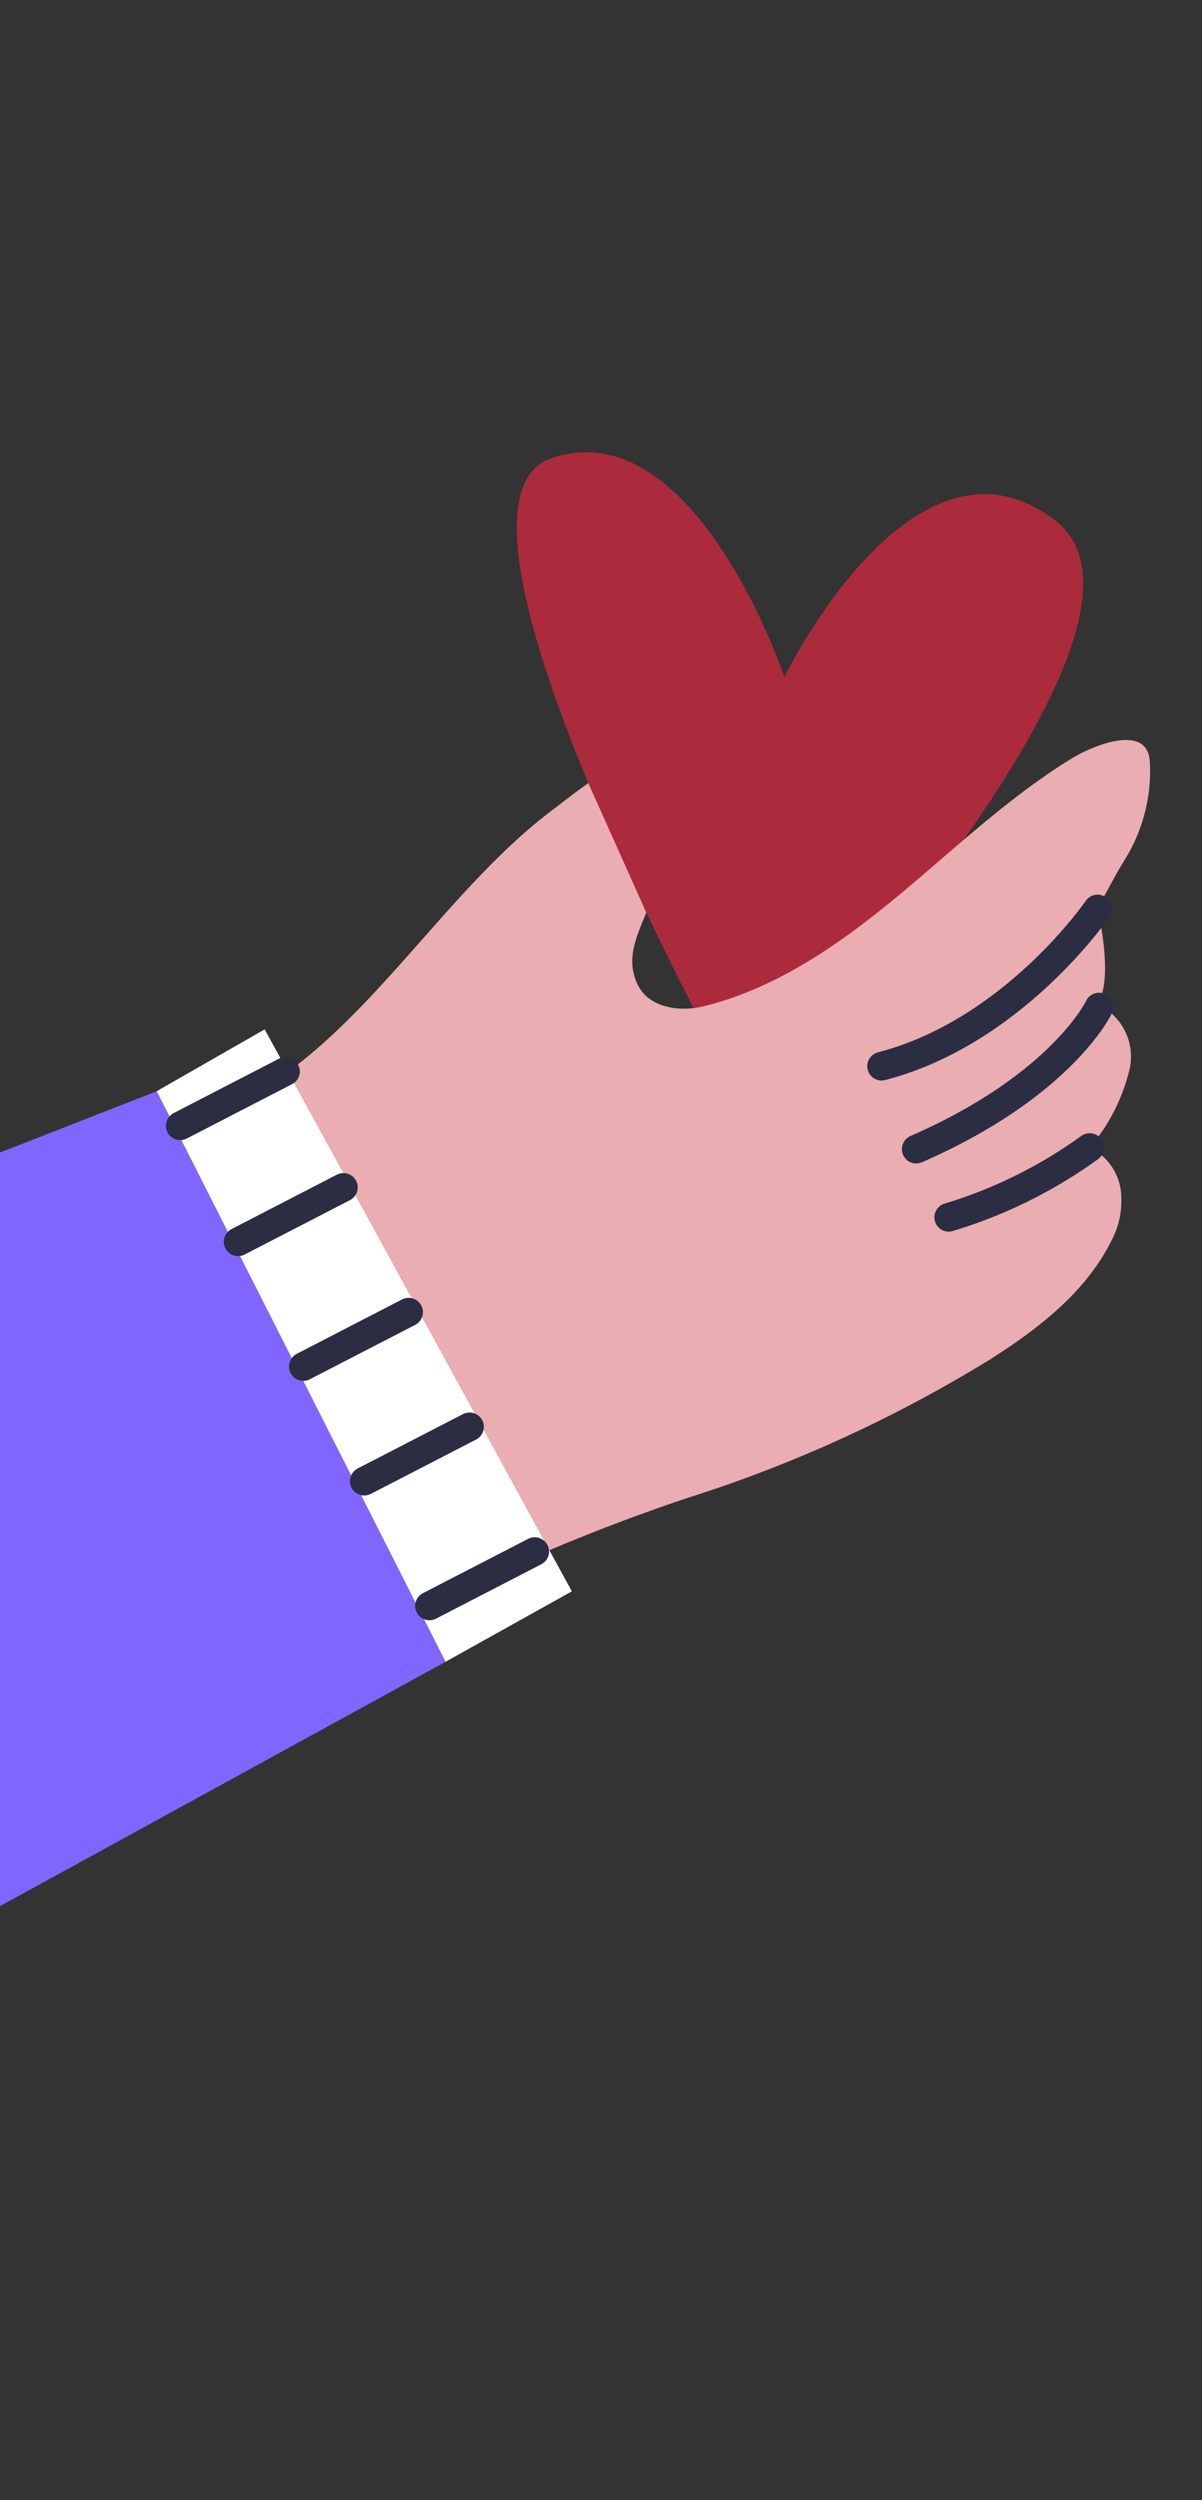 <svg xmlns="http://www.w3.org/2000/svg" xmlns:xlink="http://www.w3.org/1999/xlink" width="63" height="131" viewBox="0 0 63 131">
  <rect x="0" y="0" width="63" height="131" fill="#333333" stroke="none"/>
  <defs>
    <clipPath id="clip-path">
      <rect id="Rectangle_3930" data-name="Rectangle 3930" width="63" height="131" rx="24" transform="translate(690 3430.5)" fill="#fceaea"/>
    </clipPath>
    <clipPath id="clip-path-2">
      <rect id="Rectangle_3929" data-name="Rectangle 3929" width="89.746" height="81.717" fill="none"/>
    </clipPath>
  </defs>
  <g id="Mask_Group_52" data-name="Mask Group 52" transform="translate(-690 -3430.5)" clip-path="url(#clip-path)">
    <g id="Group_5175" data-name="Group 5175" transform="translate(660.544 3454.196)">
      <g id="Group_5174" data-name="Group 5174" clip-path="url(#clip-path-2)">
        <path id="Path_15961" data-name="Path 15961" d="M23.539,11.776S18.862-2.18,11.369.295s10.108,33.9,10.108,33.9S45.192,9.353,37.753,3.59s-14.214,8.186-14.214,8.186" transform="translate(47.028 0)" fill="#ab2b3c" fill-rule="evenodd"/>
        <path id="Path_15962" data-name="Path 15962" d="M43.225,57.768c4.831-3.747,8.47-9.641,13.344-13.331.873-.661,1.039-.816,1.933-1.449l3.039,6.782c-.5,1.241-1.085,2.406-.472,3.735.592,1.283,2.247,1.477,3.468,1.176l.033-.008c3.8-.936,7.115-3.253,10.133-5.751s5.866-5.241,9.215-7.274c1-.6,3.836-1.809,4.011.154a8.8,8.8,0,0,1-1.336,5.24c-.526.85-1.405,2.539-1.405,2.539s.9,3.642-.007,4.992a3.019,3.019,0,0,1,1.656,3.542,9.821,9.821,0,0,1-2.056,3.967A2.925,2.925,0,0,1,86.437,64.7v.02a4.378,4.378,0,0,1-.405,2.016c-1.334,2.834-3.857,4.783-6.453,6.434a71.273,71.273,0,0,1-15.893,7.275A100.556,100.556,0,0,0,50.176,86.1L16,103.3,0,76.5s30.53-9.034,43.225-18.733" transform="translate(1.789 -25.651)" fill="#eaadb1"/>
        <path id="Path_15963" data-name="Path 15963" d="M18.8,64.65S14.4,71.092,7.481,72.888" transform="translate(68.181 -40.72)" fill="none" stroke="#2b2d43" stroke-linecap="round" stroke-linejoin="round" stroke-width="1.5"/>
        <path id="Path_15964" data-name="Path 15964" d="M16.844,78.534s-1.922,4.1-9.58,7.444" transform="translate(70.213 -49.464)" fill="none" stroke="#2b2d43" stroke-linecap="round" stroke-linejoin="round" stroke-width="1.5"/>
        <path id="Path_15965" data-name="Path 15965" d="M8.582,102.076a24.938,24.938,0,0,0,7.389-3.657" transform="translate(70.599 -61.989)" fill="none" stroke="#2b2d43" stroke-linecap="round" stroke-linejoin="round" stroke-width="1.5"/>
        <path id="Path_15966" data-name="Path 15966" d="M87.563,81.689l16.1,29.446-6.624,3.693L81.9,84.933Z" transform="translate(-44.235 -51.451)" fill="#fff"/>
        <path id="Path_15967" data-name="Path 15967" d="M119.121,138.688c.492-.246,33.481-18.341,33.481-18.341l-15.14-29.895L99.8,105.187Z" transform="translate(-99.796 -56.971)" fill="#8066ff"/>
        <line id="Line_163" data-name="Line 163" x1="5.518" y2="2.849" transform="translate(51.965 57.599)" fill="#8066ff"/>
        <line id="Line_164" data-name="Line 164" x1="5.518" y2="2.849" transform="translate(51.965 57.599)" fill="none" stroke="#2b2d43" stroke-linecap="round" stroke-linejoin="round" stroke-width="1.5"/>
        <line id="Line_165" data-name="Line 165" x1="5.518" y2="2.849" transform="translate(48.548 51.063)" fill="#8066ff"/>
        <line id="Line_166" data-name="Line 166" x1="5.518" y2="2.849" transform="translate(48.548 51.063)" fill="none" stroke="#2b2d43" stroke-linecap="round" stroke-linejoin="round" stroke-width="1.5"/>
        <line id="Line_167" data-name="Line 167" x1="5.518" y2="2.849" transform="translate(45.354 45.056)" fill="#8066ff"/>
        <line id="Line_168" data-name="Line 168" x1="5.518" y2="2.849" transform="translate(45.354 45.056)" fill="none" stroke="#2b2d43" stroke-linecap="round" stroke-linejoin="round" stroke-width="1.5"/>
        <line id="Line_169" data-name="Line 169" x1="5.518" y2="2.849" transform="translate(41.937 38.519)" fill="#8066ff"/>
        <line id="Line_170" data-name="Line 170" x1="5.518" y2="2.849" transform="translate(41.937 38.519)" fill="none" stroke="#2b2d43" stroke-linecap="round" stroke-linejoin="round" stroke-width="1.5"/>
        <line id="Line_171" data-name="Line 171" x1="5.518" y2="2.849" transform="translate(38.902 32.442)" fill="#8066ff"/>
        <line id="Line_172" data-name="Line 172" x1="5.518" y2="2.849" transform="translate(38.902 32.442)" fill="none" stroke="#2b2d43" stroke-linecap="round" stroke-linejoin="round" stroke-width="1.5"/>
      </g>
    </g>
  </g>
</svg>
